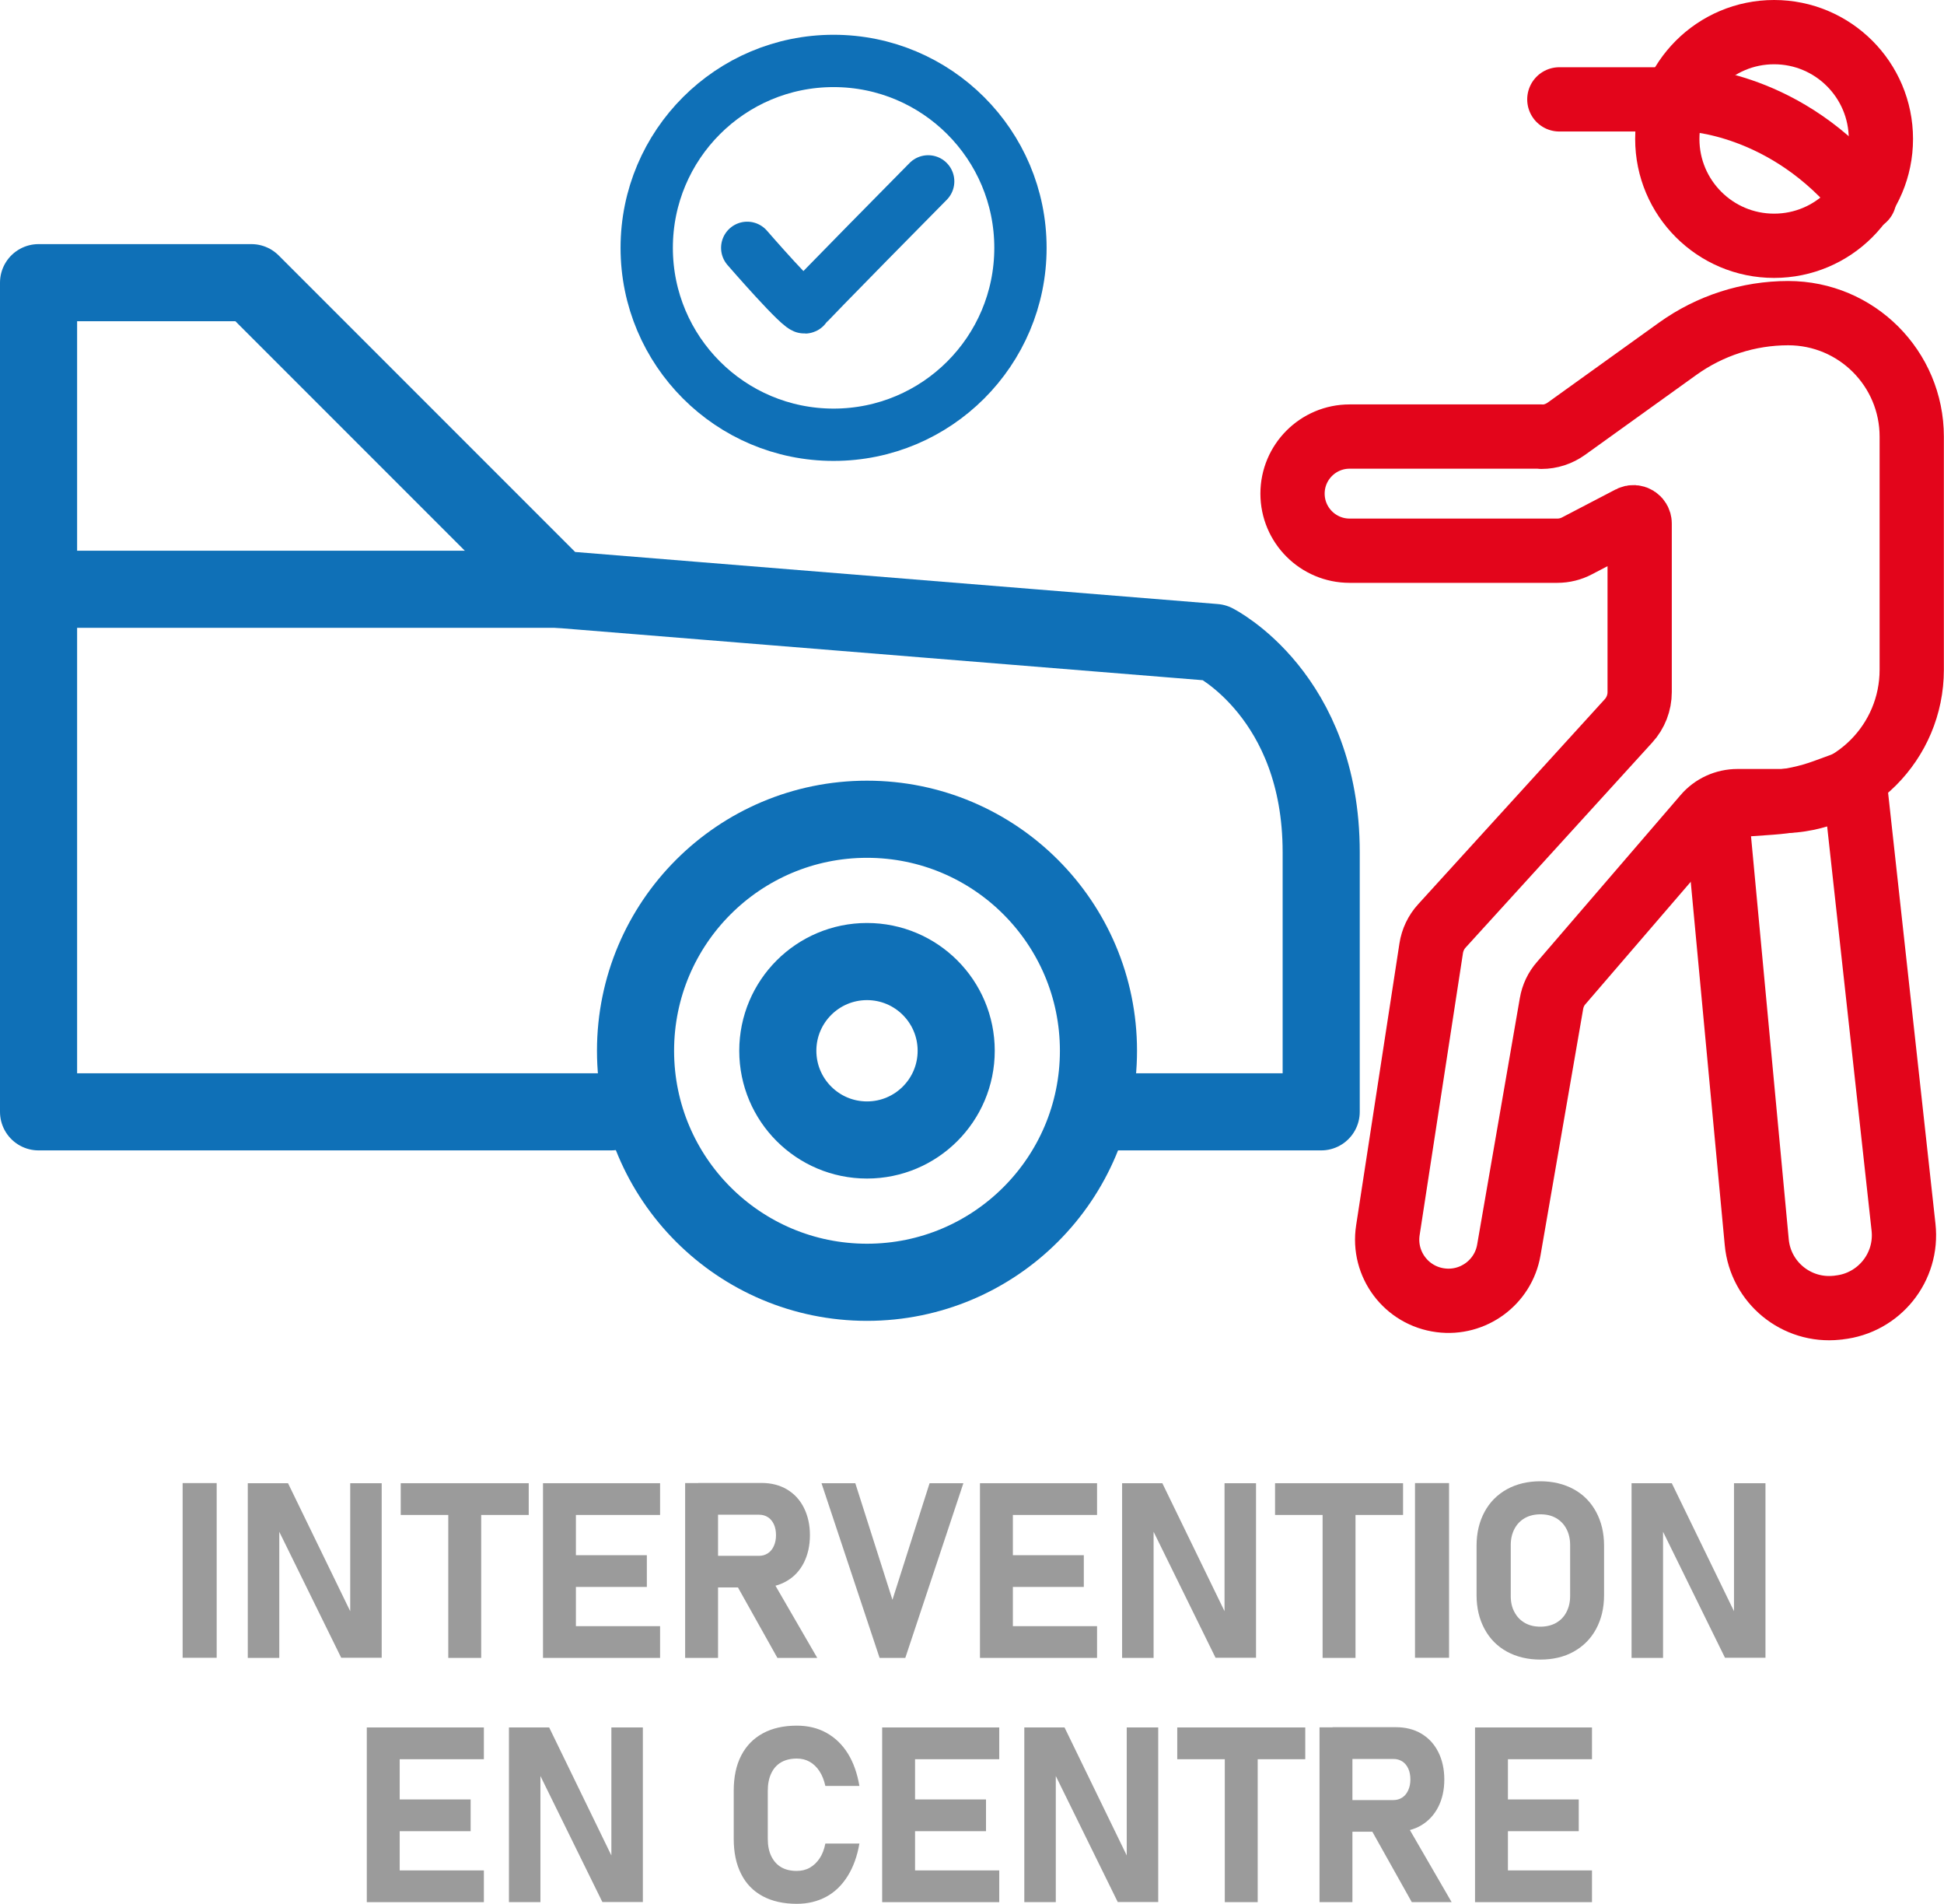 <?xml version="1.0" encoding="UTF-8"?>
<svg id="Calque_2" data-name="Calque 2" xmlns="http://www.w3.org/2000/svg" viewBox="0 0 151.26 148.1">
  <defs>
    <style>
      .cls-1 {
        stroke-width: 4.07px;
      }

      .cls-1, .cls-2 {
        stroke: #0f70b7;
      }

      .cls-1, .cls-2, .cls-3 {
        fill: none;
        stroke-linecap: round;
        stroke-linejoin: round;
      }

      .cls-4 {
        fill: #9b9b9b;
      }

      .cls-2 {
        stroke-width: 6px;
      }

      .cls-3 {
        stroke: #e3051b;
        stroke-width: 5px;
      }
    </style>
  </defs>
  <g id="Calque_1-2" data-name="Calque 1">
    <g>
      <g>
        <path class="cls-4" d="M16.86,128.96h-2.65v-13.59h2.65v13.59Z"/>
        <path class="cls-4" d="M19.28,115.38h3.13l5.06,10.41-.22.24v-10.65h2.45v13.58h-3.15l-5.04-10.25.22-.24v10.5h-2.45v-13.58Z"/>
        <path class="cls-4" d="M31.18,115.38h9.96v2.47h-9.96v-2.47ZM34.88,116.49h2.56v12.48h-2.56v-12.48Z"/>
        <path class="cls-4" d="M42.25,115.38h2.56v13.59h-2.56v-13.59ZM43.18,115.38h8.18v2.47h-8.18v-2.47ZM43.18,120.98h7.15v2.47h-7.15v-2.47ZM43.18,126.5h8.18v2.47h-8.18v-2.47Z"/>
        <path class="cls-4" d="M53.31,115.37h2.56v13.6h-2.56v-13.6ZM54.33,121.03h4.73c.26,0,.49-.07.69-.2.2-.13.35-.32.46-.56.11-.24.17-.52.17-.84,0-.32-.05-.6-.16-.84s-.26-.43-.46-.56-.43-.2-.7-.2h-4.73v-2.47h4.93c.75,0,1.41.17,1.97.5.57.34,1.01.81,1.32,1.43s.47,1.33.47,2.13-.16,1.52-.47,2.14c-.31.61-.75,1.09-1.32,1.42-.57.34-1.23.51-1.97.51h-4.93v-2.47ZM57.19,123.08l2.74-.43,3.66,6.32h-3.1l-3.3-5.89Z"/>
        <path class="cls-4" d="M63.91,115.38h2.64l2.89,9.07,2.89-9.07h2.63l-4.52,13.59h-2l-4.52-13.59Z"/>
        <path class="cls-4" d="M76.25,115.38h2.56v13.59h-2.56v-13.59ZM77.18,115.38h8.18v2.47h-8.18v-2.47ZM77.18,120.98h7.15v2.47h-7.15v-2.47ZM77.18,126.5h8.18v2.47h-8.18v-2.47Z"/>
        <path class="cls-4" d="M87.31,115.38h3.13l5.06,10.41-.22.24v-10.65h2.45v13.58h-3.15l-5.04-10.25.22-.24v10.5h-2.45v-13.58Z"/>
        <path class="cls-4" d="M99.21,115.38h9.96v2.47h-9.96v-2.47ZM102.91,116.49h2.56v12.48h-2.56v-12.48Z"/>
        <path class="cls-4" d="M112.75,128.96h-2.65v-13.59h2.65v13.59Z"/>
        <path class="cls-4" d="M117.25,128.48c-.75-.41-1.33-1-1.74-1.76s-.62-1.63-.62-2.63v-3.85c0-1,.21-1.87.62-2.63s.99-1.34,1.74-1.76c.75-.41,1.62-.62,2.6-.62s1.85.21,2.6.62,1.33,1,1.74,1.76.62,1.63.62,2.63v3.85c0,1-.21,1.87-.62,2.63s-.99,1.34-1.74,1.76c-.75.42-1.62.62-2.6.62s-1.85-.21-2.6-.62ZM121.07,126.25c.35-.2.62-.47.81-.84.19-.36.29-.78.29-1.25v-3.98c0-.47-.1-.89-.29-1.25-.19-.36-.46-.64-.81-.84s-.75-.29-1.21-.29-.87.1-1.21.29c-.35.2-.62.48-.81.84-.19.36-.29.78-.29,1.25v3.98c0,.47.09.89.29,1.25.19.36.46.64.81.84.35.2.75.29,1.21.29s.87-.1,1.21-.29Z"/>
        <path class="cls-4" d="M126.95,115.38h3.13l5.06,10.41-.22.24v-10.65h2.45v13.58h-3.15l-5.04-10.25.22-.24v10.5h-2.45v-13.58Z"/>
        <path class="cls-4" d="M28.54,134.38h2.56v13.59h-2.56v-13.59ZM29.47,134.38h8.18v2.47h-8.18v-2.47ZM29.47,139.98h7.15v2.47h-7.15v-2.47ZM29.47,145.5h8.18v2.47h-8.18v-2.47Z"/>
        <path class="cls-4" d="M39.6,134.38h3.13l5.06,10.41-.22.24v-10.65h2.45v13.58h-3.15l-5.04-10.25.22-.24v10.5h-2.45v-13.58Z"/>
        <path class="cls-4" d="M59.35,147.51c-.74-.4-1.3-.97-1.68-1.73-.39-.76-.58-1.67-.58-2.74v-3.73c0-1.07.19-1.99.58-2.74.39-.76.95-1.33,1.68-1.73s1.62-.6,2.65-.6c.85,0,1.62.18,2.29.55.67.37,1.23.9,1.67,1.6.44.7.74,1.55.91,2.54h-2.65c-.1-.45-.25-.83-.46-1.15-.21-.32-.46-.56-.76-.73s-.63-.25-1-.25c-.48,0-.89.1-1.22.29-.34.2-.59.48-.77.86s-.27.83-.27,1.36v3.73c0,.53.09.98.27,1.35s.43.66.77.86c.34.2.74.29,1.22.29.37,0,.71-.08,1.01-.25s.55-.41.76-.72.36-.7.45-1.16h2.65c-.17.99-.48,1.84-.92,2.54-.44.7-.99,1.24-1.66,1.6s-1.43.55-2.29.55c-1.03,0-1.92-.2-2.65-.59Z"/>
        <path class="cls-4" d="M68.64,134.38h2.56v13.59h-2.56v-13.59ZM69.57,134.38h8.18v2.47h-8.18v-2.47ZM69.57,139.98h7.15v2.47h-7.15v-2.47ZM69.57,145.5h8.18v2.47h-8.18v-2.47Z"/>
        <path class="cls-4" d="M79.7,134.38h3.13l5.06,10.41-.22.24v-10.65h2.45v13.58h-3.15l-5.04-10.25.22-.24v10.5h-2.45v-13.58Z"/>
        <path class="cls-4" d="M91.6,134.38h9.96v2.47h-9.96v-2.47ZM95.3,135.49h2.56v12.48h-2.56v-12.48Z"/>
        <path class="cls-4" d="M102.67,134.37h2.56v13.6h-2.56v-13.6ZM103.69,140.03h4.73c.26,0,.49-.07.69-.2s.35-.32.46-.56c.11-.24.17-.52.17-.84,0-.32-.05-.6-.16-.84-.11-.24-.26-.43-.46-.56-.2-.13-.43-.2-.7-.2h-4.73v-2.47h4.93c.75,0,1.41.17,1.97.5.57.34,1.01.81,1.32,1.43.31.61.47,1.33.47,2.14s-.16,1.52-.47,2.13c-.31.61-.75,1.09-1.32,1.43-.57.34-1.23.5-1.97.5h-4.93v-2.47ZM106.55,142.08l2.74-.43,3.66,6.32h-3.1l-3.3-5.89Z"/>
        <path class="cls-4" d="M114.77,134.38h2.56v13.59h-2.56v-13.59ZM115.69,134.38h8.18v2.47h-8.18v-2.47ZM115.69,139.98h7.15v2.47h-7.15v-2.47ZM115.69,145.5h8.18v2.47h-8.18v-2.47Z"/>
      </g>
      <g>
        <path class="cls-2" d="M86.49,86.49h16.31v-20.2c0-12.17-8.28-16.31-8.28-16.31l-51.11-4.14-23.85-23.85H3v64.5h44.54"/>
        <line class="cls-2" x1="43.4" y1="45.84" x2="3" y2="45.84"/>
        <circle class="cls-2" cx="67.46" cy="81.74" r="6.94"/>
        <circle class="cls-2" cx="67.46" cy="81.74" r="18.01"/>
        <path class="cls-3" d="M119.94,33.96h-14.93c-2.45,0-4.44,1.99-4.44,4.44h0c0,2.45,1.99,4.44,4.44,4.44h16.16c.54,0,1.07-.13,1.54-.38l4.16-2.17c.32-.17.71.07.71.43v13.12c0,.83-.31,1.63-.87,2.24l-14.52,15.95c-.44.48-.73,1.09-.83,1.74l-3.37,21.93c-.41,2.65,1.44,5.11,4.1,5.45h0c2.53.33,4.88-1.4,5.31-3.91l3.32-19.17c.1-.59.36-1.15.76-1.6l11.18-12.99c.63-.74,1.56-1.16,2.53-1.16h3.34c5.65,0,10.22-4.58,10.22-10.22v-18.13h0c0-5.31-4.3-9.61-9.61-9.61h0c-3.09,0-6.09.97-8.6,2.77l-8.66,6.22c-.57.41-1.25.63-1.94.63Z"/>
        <path class="cls-3" d="M133.6,63.63l3.09,33c.29,3.14,3.09,5.43,6.23,5.1.05,0,.11-.01.16-.02,3.12-.33,5.38-3.13,5.03-6.25l-3.82-34.75-2.27.83c-1.36.5-2.78.8-4.23.9l-3.43.24c-.48.04-.82.47-.77.94Z"/>
        <circle class="cls-3" cx="138.04" cy="10.81" r="8.31"/>
        <path class="cls-3" d="M121.33,7.73h10.04s7.67.18,13.69,7.73"/>
        <g>
          <circle class="cls-1" cx="64.86" cy="19.28" r="14.54"/>
          <path class="cls-1" d="M58.14,19.28s4.29,4.95,4.51,4.62,9.57-9.79,9.57-9.79"/>
        </g>
      </g>
    </g>
  </g>
</svg>